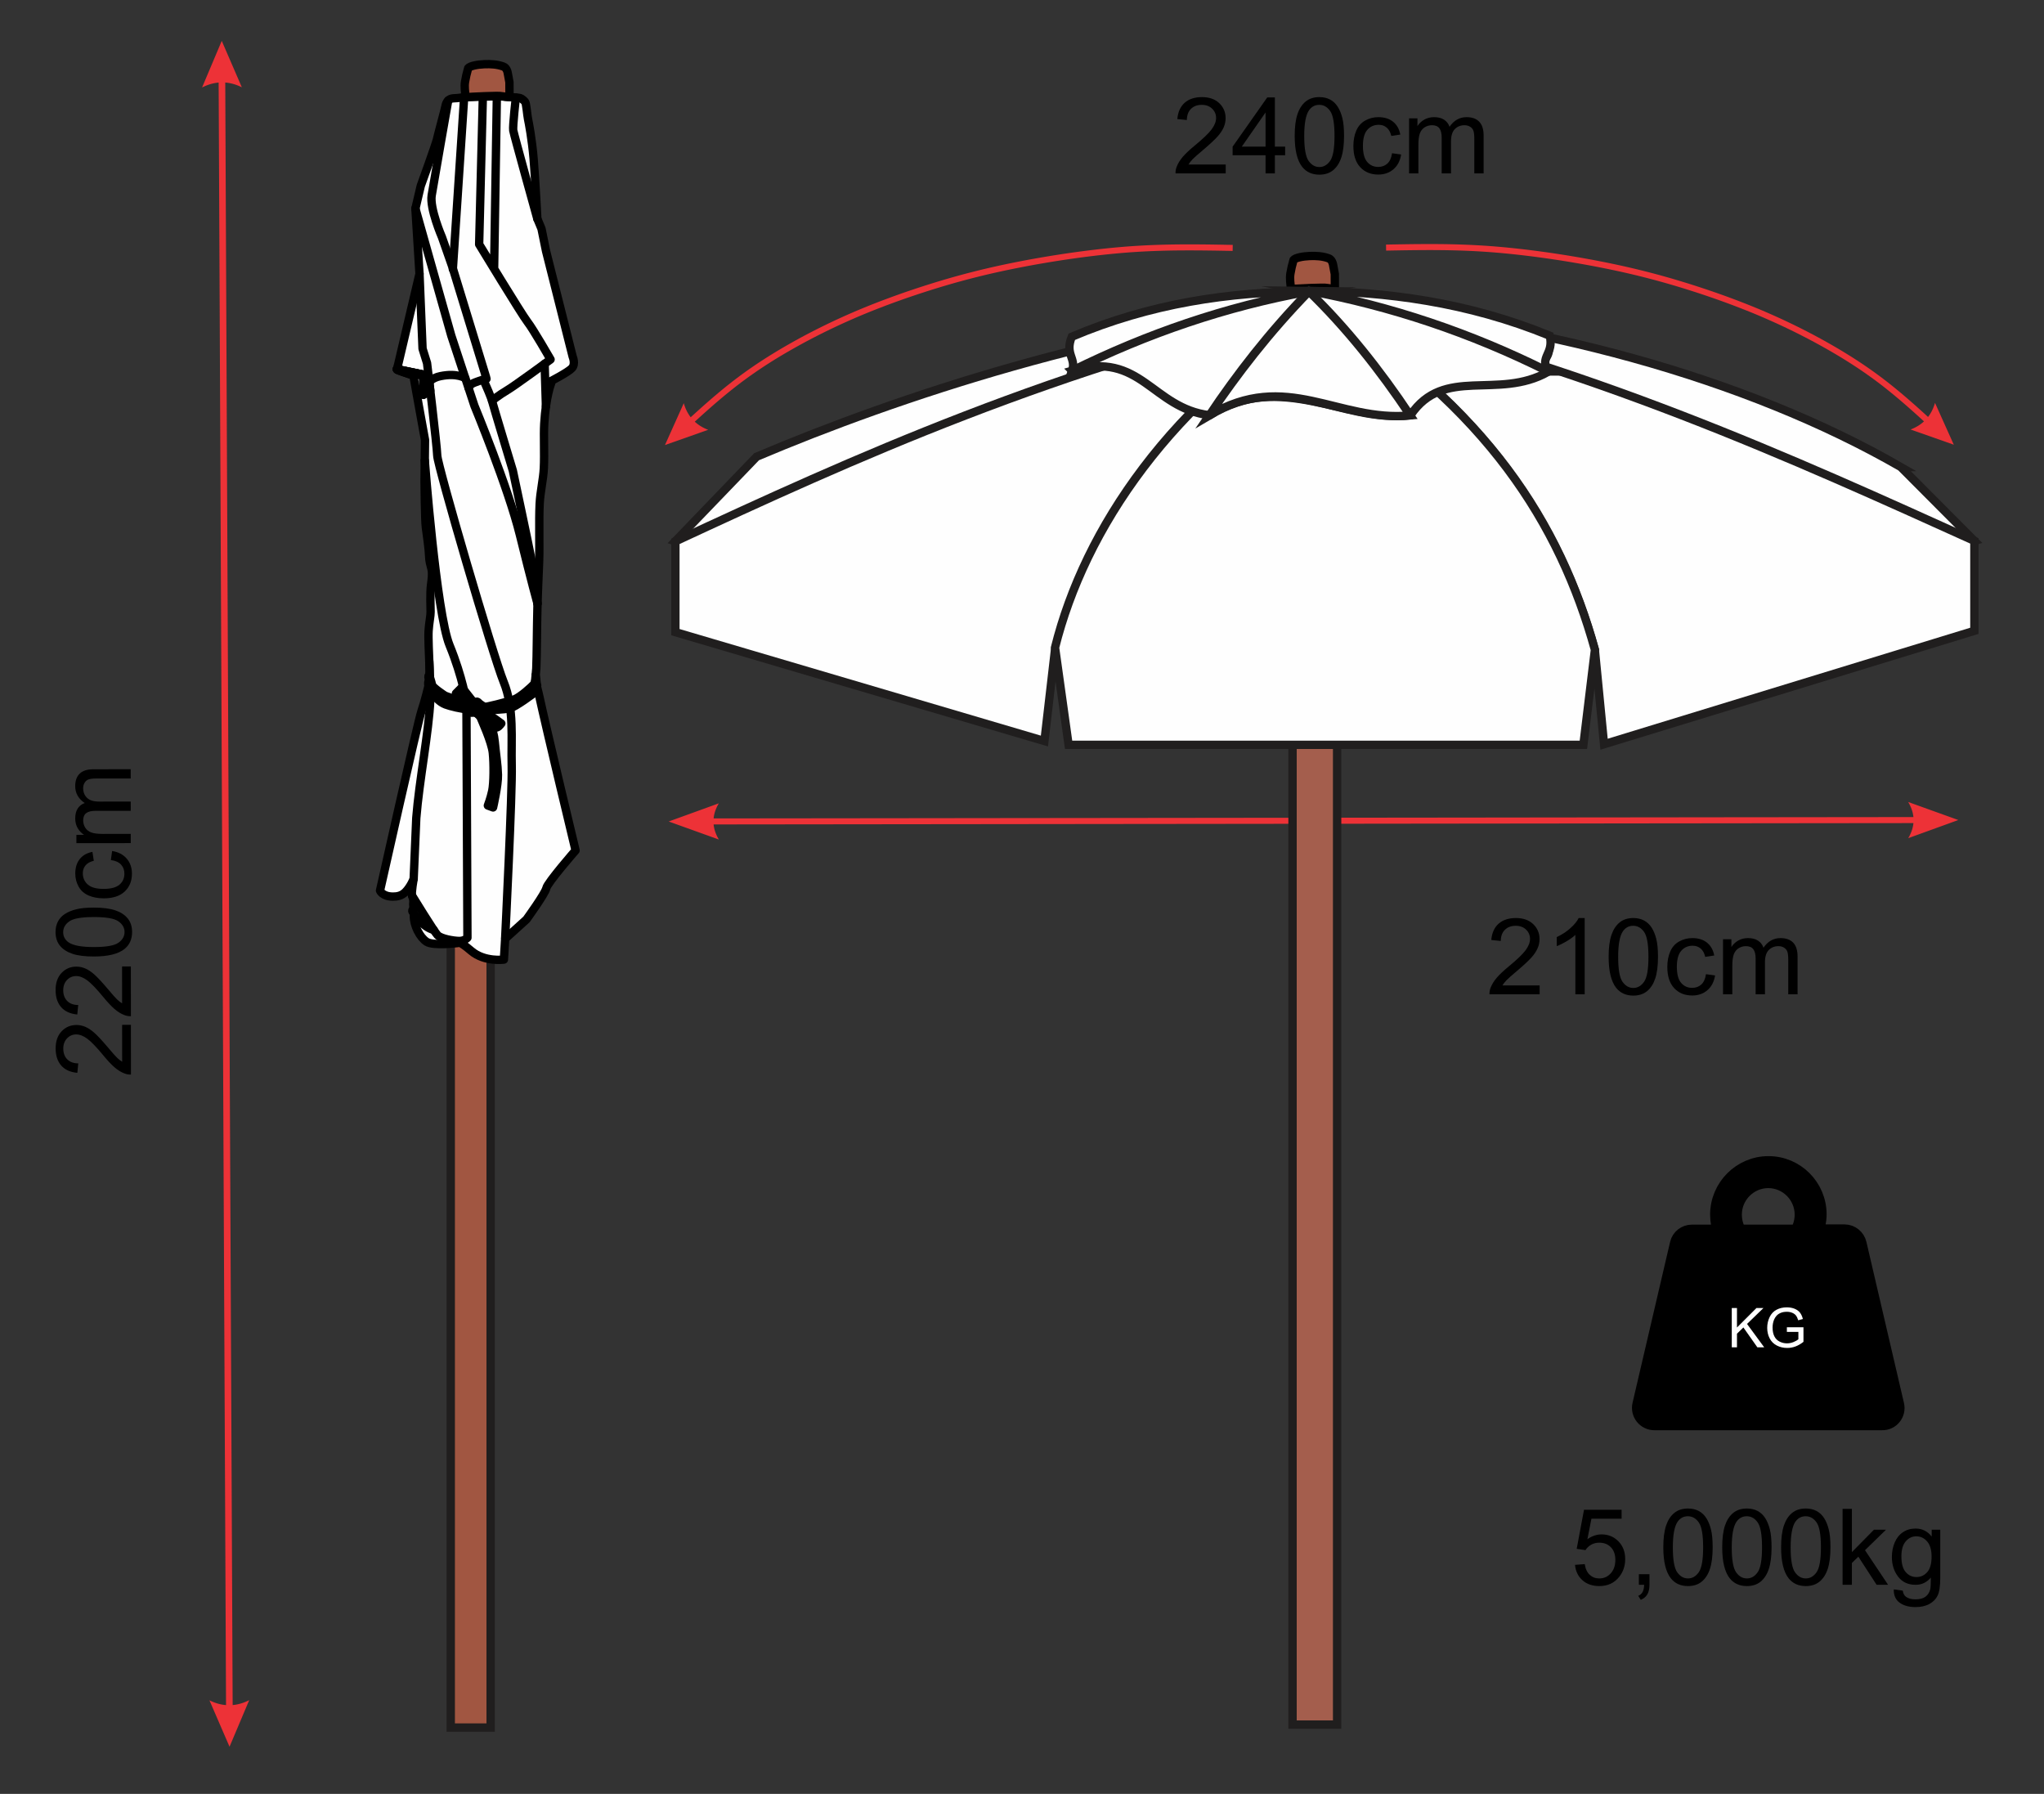 <?xml version="1.0" encoding="UTF-8"?> <svg xmlns="http://www.w3.org/2000/svg" xmlns:xlink="http://www.w3.org/1999/xlink" xmlns:xodm="http://www.corel.com/coreldraw/odm/2003" xml:space="preserve" width="20.743mm" height="18.203mm" version="1.1" shape-rendering="geometricPrecision" text-rendering="geometricPrecision" image-rendering="optimizeQuality" fill-rule="evenodd" clip-rule="evenodd" viewBox="0 0 2074.32 1820.32"><rect x="0" y="0" width="2074.32" height="1820.32" fill="#333333" stroke="none"/> <g id="Camada_x0020_1_3">  <polygon fill="#A15641" stroke="#201E1E" stroke-width="8.47" stroke-miterlimit="22.926" points="457.43,1753 497.93,1753 497.93,807.09 457.43,807.09 "></polygon> <path fill="#FEFEFE" stroke="black" stroke-width="8.47" stroke-linecap="round" stroke-linejoin="round" stroke-miterlimit="22.926" d="M559.45 388.62c0,0 -5.45,12.99 -7.14,41.39 -0.71,11.81 0.31,30.43 -0.4,45.04 -0.55,11.48 -3.66,23.92 -4.25,36.2 -0.87,18.05 0.1,41.34 -0.55,59.34 -0.54,14.74 -1.32,28.76 -1.64,41.94 -0.69,28.25 -0.65,51.95 -1.23,65.71 -0.12,2.63 -0.56,5.36 -0.67,7.14 -0.46,7.37 1.4,10.58 2.98,17.84 8.82,40.36 37.56,159.75 37.56,159.75 0,0 -28.56,32.73 -29.67,38.25 -1.11,5.52 -20.18,31.79 -20.18,31.79l-21.61 19.57 -1.28 21.17c0,0 -19.72,2.66 -33.1,-8.79 -13.38,-11.45 -13.28,-8.07 -13.28,-8.07 0,0 -25.19,3.23 -32.05,-1.22 -6.86,-4.45 -13.1,-16.52 -12.95,-26.23 0.01,-0.7 0.24,-1.81 0,-2.4 -0.45,-1.14 -1.54,-1.66 -1.61,-2.67 -0.08,-1.07 1.26,-2.29 1.21,-3.14 -0.27,-4.24 -0.34,-3.35 -0.07,-6.72 0.11,-1.5 -0.81,-3.96 -1.36,-5.71 -0.93,-2.92 1.64,-16.92 1.64,-16.92 0,0 -3.02,7.84 -8.25,13.15 -3.95,4 -8.4,4.81 -13.02,4.76 -10.56,-0.13 -12.88,-6.07 -12.88,-6.07 0,0 38.23,-170.62 41.95,-181.74 3.72,-11.11 7.33,-26.26 7.33,-26.26 1.24,-6.81 1.13,-13.98 0.87,-20.89 -0.41,-10.7 -1.3,-27.61 -0.85,-34.73 0.51,-8.09 2.14,-15.48 2.04,-19.14 -0.11,-3.67 -0.55,-19.81 0.35,-26.81 0.91,-6.99 1.63,-12.27 0.54,-16.8 -1.09,-4.52 -2.27,-7.38 -2.45,-13.87 -0.18,-6.48 -2.39,-22.07 -3.3,-28.62 -0.91,-6.54 -1.29,-46.68 -1.29,-46.68l0.48 -41.8 -6.01 -33.05 -5.81 -32.32c0,0 -13.79,-4.54 -15.63,-5.4 -1.85,-0.86 -1.11,-0.34 0.2,-5.85 1.3,-5.51 21.65,-91.95 21.65,-91.95l-4.14 -66.2 5.42 -23.02c0,0 15.46,-42.65 16.44,-47.28 0.98,-4.63 8.03,-30.21 8.72,-34.04 0.68,-3.83 3.28,-7.39 8.18,-7.53 4.91,-0.14 10.27,-1.08 10.27,-1.08 0,0 34.96,-1.45 38.78,-0.76 3.82,0.69 17.92,0.77 19.53,2 1.62,1.22 2.91,1.98 4.07,3.69 1.15,1.72 2.12,13.91 2.85,17.22 0.72,3.31 4.05,20.52 5.71,40.46 1.66,19.95 3.74,60.68 3.74,60.68l4.24 10.19 4.59 22.57 27.03 107.16c0,0 3.22,7.52 -0.78,11.76 -4,4.24 -21.33,13.13 -21.33,13.13l0.41 1.86z"></path> <path fill="none" stroke="black" stroke-width="8.47" stroke-linecap="round" stroke-linejoin="round" stroke-miterlimit="22.926" d="M512.67 951.73c0,0 7.37,-148.26 6.64,-174.93 -0.74,-26.69 2.76,-57.85 -8.16,-84.73 -10.92,-26.89 -67.13,-219.51 -67.41,-229.7 -0.28,-10.18 -10.35,-93.89 -10.35,-93.89l-4.57 -14.67 -3.1 -76"></path> <path fill="none" stroke="black" stroke-width="8.47" stroke-linecap="round" stroke-linejoin="round" stroke-miterlimit="22.926" d="M421.58 211.61l36.41 129 23.46 71.11c0,0 34.32,83.05 46.19,131.27 11.87,48.22 17.83,69.54 17.83,69.54"></path> <path fill="none" stroke="black" stroke-width="8.47" stroke-linecap="round" stroke-linejoin="round" stroke-miterlimit="22.926" d="M454.85 101.94c0,0 -14.58,82.78 -16.75,96.25 -2.18,13.46 10.41,42.48 10.41,42.48l10.73 30.64 33.97 111.12 0.49 2.03 -3.19 0.68c2.73,6.6 8.26,18.14 9.66,24.57 0.55,2.5 20.29,67.89 20.29,67.89 0,0 16.56,77.82 18.52,88.31 1.95,10.5 6.49,46.62 6.49,46.62"></path> <line fill="none" stroke="black" stroke-width="8.47" stroke-linecap="round" stroke-linejoin="round" stroke-miterlimit="22.926" x1="471.11" y1="97.69" x2="459.56" y2="273.14"></line> <path fill="none" stroke="black" stroke-width="8.47" stroke-linecap="round" stroke-linejoin="round" stroke-miterlimit="22.926" d="M499.3 406.54c0,0 7.52,-5.93 15.43,-10.59 7.9,-4.67 44.01,-31.21 44.01,-31.21 0,0 -17.75,-30.87 -23.49,-38.2 -5.75,-7.34 -49,-78.59 -49,-78.59l3.75 -149.97 14.22 -0.26 -2.77 175.13"></path> <line fill="none" stroke="black" stroke-width="8.47" stroke-linecap="round" stroke-linejoin="round" stroke-miterlimit="22.926" x1="554.03" y1="412.33" x2="552.71" y2="369.16"></line> <path fill="none" stroke="black" stroke-width="8.47" stroke-linecap="round" stroke-linejoin="round" stroke-miterlimit="22.926" d="M475.46 393.55c0,0 1.44,-2.9 3.78,-4.23 2.34,-1.34 11.27,-4.18 11.27,-4.18"></path> <path fill="none" stroke="black" stroke-width="8.47" stroke-linecap="round" stroke-linejoin="round" stroke-miterlimit="22.926" d="M472.24 383.8c0,0 -8.16,-5.68 -25.37,-2.1 -17.21,3.59 -17.15,18.92 -17.15,18.92l-0.57 -20.61 -26.39 -5.42"></path> <path fill="none" stroke="black" stroke-width="8.47" stroke-linecap="round" stroke-linejoin="round" stroke-miterlimit="22.926" d="M523.5 98.95c0,0 -3.32,29.25 -2.65,33.4 0.67,4.14 24.44,89.6 24.44,89.6"></path> <path fill="none" stroke="black" stroke-width="8.47" stroke-linecap="round" stroke-linejoin="round" stroke-miterlimit="22.926" d="M431.08 467.28c0,0 11.74,154.72 25.19,187.58 13.44,32.86 17.08,57.88 17.08,57.88l1.02 238.82c0,0 -2.75,3.33 -8.43,3.25 -5.67,-0.08 -18.33,-2.19 -21.92,-5.9 -3.58,-3.71 -25.86,-40.11 -25.86,-40.11"></path> <path fill="none" stroke="black" stroke-width="8.47" stroke-linecap="round" stroke-linejoin="round" stroke-miterlimit="22.926" d="M419.99 927.04c0,0 9.38,14.2 20.14,16.55"></path> <path fill="none" stroke="black" stroke-width="8.47" stroke-linecap="round" stroke-linejoin="round" stroke-miterlimit="22.926" d="M419.8 891.88l2.65 -61.79c2.94,-37.5 12.74,-87.19 14.26,-120.16 0.39,-8.63 -1.07,-38.94 -1.07,-38.94"></path> <path fill="#FEFEFE" stroke="black" stroke-width="8.47" stroke-linecap="round" stroke-linejoin="round" stroke-miterlimit="22.926" d="M435.46 684.83c0,0 -0.85,1.17 -0.71,2.1 0.13,0.93 0.6,2.89 0.16,4.05 -0.43,1.15 -0.31,3.64 -0.31,3.64 0,0 5.3,15.57 17.59,20.27 4.43,1.7 16.22,4.69 26,5.4 17.3,1.26 34.59,-0.66 38.46,-1.31 6.05,-1.01 26.37,-16.48 26.37,-16.48l2.11 -6.99c0,0 -0.76,-2.81 -0.82,-5.01 -0.06,-2.21 -0.74,-5.12 -0.74,-5.12 0,0 -0.22,7.29 -1.95,9.19 -1.74,1.9 -13.19,12.75 -19.95,15.22 -6.77,2.47 -28.55,8 -31.79,7.85 -3.24,-0.15 -16.16,-3.64 -21.24,-5.54 -5.09,-1.9 -16.95,-6.13 -16.95,-6.13 0,0 -12.82,-8.29 -13.25,-11.04 -0.44,-2.75 -2.98,-10.1 -2.98,-10.1z"></path> <path fill="#FEFEFE" stroke="black" stroke-width="8.47" stroke-linecap="round" stroke-linejoin="round" stroke-miterlimit="22.926" d="M468.73 697.53l16.14 20.55 -7.84 0.35c0,0 -7.89,-5.99 -8.51,-8.46 -0.62,-2.47 -5.83,-6.33 -5.83,-6.33l6.04 -6.11z"></path> <path fill="none" stroke="black" stroke-width="8.47" stroke-linecap="round" stroke-linejoin="round" stroke-miterlimit="22.926" d="M486.28 719c0,0 5.46,3.17 10.52,6.62 5.06,3.45 11.95,8.51 11.95,8.51 0,0 -2.19,3.11 -4.07,3.89 -1.88,0.77 -3.88,0.47 -3.88,0.47l-6.46 -5.7 -13.39 -14.53"></path> <path fill="none" stroke="black" stroke-width="8.47" stroke-linecap="round" stroke-linejoin="round" stroke-miterlimit="22.926" d="M483.39 723.51c0,0 3.8,3.02 4.45,4.8 0.65,1.78 11.12,24.48 12.27,35.58 1.15,11.1 1.06,30.85 -0.61,38.67 -1.67,7.82 -4.41,14.83 -4.41,14.83l5.3 1.95c0,0 5.24,-22.62 4.95,-33.12 -0.29,-10.49 -1.93,-19.31 -3.24,-33.52 -1.3,-14.21 -7.75,-25.94 -9.13,-28.21 -1.38,-2.26 -6.24,-3.27 -6.24,-3.27l-3.08 -0.03"></path> <path fill="#FEFEFE" stroke="black" stroke-width="8.47" stroke-linecap="round" stroke-linejoin="round" stroke-miterlimit="22.926" d="M473.38 719.79c0,0 2.56,3.51 4.86,3.44 2.29,-0.06 4.38,-0.36 5.15,0.28 0.77,0.64 3.83,1.98 4.45,0.08 0.61,-1.89 2.41,-6.96 2.41,-6.96 0,0 -1.28,-1.22 -2.87,-2.11 -1.59,-0.9 -2.68,-3.48 -4.34,-2.18 -0.41,0.33 -1.04,0.75 -1.74,1.19l3.57 4.55 -7.84 0.35c0,0 -0.62,-0.47 -1.52,-1.2 -1.11,0.99 -2.68,2.48 -2.13,2.56z"></path> <path fill="#BDBFC1" stroke="black" stroke-width="8.47" stroke-linecap="round" stroke-linejoin="round" stroke-miterlimit="22.926" d="M429.72 400.62c0.41,-2.64 0.88,-8.4 5.9,-13.3l0.68 5.72 0.4 3.46 -6.98 4.12z"></path> <path fill="#D2D3D5" stroke="black" stroke-width="8.47" stroke-linecap="round" stroke-linejoin="round" stroke-miterlimit="22.926" d="M429.15 380.01l-9.65 1c0,0 -13.79,-4.54 -15.63,-5.4 -0.86,-0.4 -1.16,-0.5 -1.1,-1.05l26.38 5.45z"></path> <line fill="none" stroke="black" stroke-width="8.47" stroke-linecap="round" stroke-linejoin="round" stroke-miterlimit="22.926" x1="429.15" y1="380.01" x2="402.76" y2="374.59"></line> <path fill="#A15641" stroke="black" stroke-width="8.47" stroke-linecap="round" stroke-linejoin="round" stroke-miterlimit="22.926" d="M475.13 69.14c1.75,-2.18 9.28,-3.7 16.48,-3.99 6.52,-0.26 13.05,0.12 19.09,2.32 1.84,0.67 4.04,2.49 4.78,7.75l1.51 8.17 0.07 15.11c-3.22,-0.27 -6.2,-0.52 -7.67,-0.9 -3.29,-0.86 -29.57,0.57 -36.89,0.99 -0.49,-5.54 -1.39,-10.49 -0.54,-15.67 0.7,-4.33 1.73,-8.78 3.17,-13.78z"></path> <g id="_1956546329344"> <path fill="#ED3237" fill-rule="nonzero" d="M232.93 1772.44l-20.38 -47.07 0 0 1.26 0.61 1.27 0.56 1.26 0.53 1.26 0.49 1.27 0.44 1.26 0.42 1.26 0.36 1.26 0.33 1.27 0.29 1.26 0.25 1.26 0.22 1.26 0.17 1.26 0.13 1.26 0.09 1.26 0.06 1.27 0.01 1.25 -0.03 1.27 -0.06 1.26 -0.11 1.25 -0.14 1.26 -0.19 1.27 -0.22 1.25 -0.26 1.26 -0.3 1.27 -0.34 1.25 -0.38 1.26 -0.42 1.26 -0.46 1.26 -0.5 1.26 -0.54 1.25 -0.58 1.26 -0.61 -19.96 47.25zm-7.78 -1707.24l3.37 0.04 0 0.36 0.01 0.98 0 1.9 0.01 3.13 0.03 4.68 0.03 6.52 0.04 8.69 0.05 11.14 0.06 13.93 0.08 17 0.09 20.4 0.11 24.1 0.13 28.1 0.15 32.42 0.17 37.04 0.19 41.98 0.21 47.21 0.24 52.76 0.27 58.63 0.3 64.78 0.32 71.27 0.36 78.04 0.38 85.13 0.43 92.53 0.45 100.24 0.49 108.25 0.54 116.57 0.57 125.21 0.61 134.15 0.65 143.39 0.7 152.95 -6.72 0.03 -0.7 -152.95 -0.65 -143.39 -0.62 -134.15 -0.57 -125.21 -0.52 -116.57 -0.5 -108.25 -0.45 -100.24 -0.43 -92.53 -0.39 -85.14 -0.35 -78.04 -0.33 -71.26 -0.29 -64.78 -0.27 -58.62 -0.24 -52.77 -0.21 -47.21 -0.19 -41.98 -0.17 -37.04 -0.15 -32.42 -0.13 -28.1 -0.11 -24.1 -0.09 -20.4 -0.08 -17 -0.06 -13.92 -0.06 -11.16 -0.04 -8.68 -0.02 -6.52 -0.02 -4.68 -0.02 -3.13 -0.01 -1.9 0 -0.98 0 -0.36 3.35 -0.07zm-0.1 -23.7l20.38 47.07 -1.26 -0.61 -1.26 -0.56 -1.26 -0.53 -1.27 -0.49 -1.26 -0.45 -1.26 -0.41 -1.27 -0.37 -1.26 -0.32 -1.26 -0.29 -1.26 -0.25 -1.26 -0.21 -1.27 -0.18 -1.26 -0.13 -1.26 -0.09 -1.26 -0.06 -1.26 -0.01 -1.26 0.03 -1.26 0.06 -1.26 0.1 -1.26 0.15 -1.26 0.18 -1.26 0.23 -1.26 0.26 -1.26 0.3 -1.26 0.34 -1.26 0.38 -1.26 0.42 -1.25 0.46 -1.26 0.5 -1.26 0.54 -1.26 0.57 -1.26 0.62 0 0 19.96 -47.25z"></path> <path fill="black" fill-rule="nonzero" d="M123.93 1039.93l8.92 -0.01 0.05 50.48c-2.25,0.07 -4.41,-0.3 -6.5,-1.1 -3.42,-1.29 -6.81,-3.36 -10.12,-6.22 -3.32,-2.85 -7.15,-6.93 -11.49,-12.23 -6.8,-8.25 -12.17,-13.85 -16.14,-16.78 -3.97,-2.94 -7.72,-4.41 -11.26,-4.41 -3.71,0 -6.83,1.34 -9.37,4 -2.53,2.67 -3.81,6.15 -3.8,10.42 0,4.53 1.35,8.15 4.05,10.86 2.67,2.72 6.41,4.08 11.16,4.11l-0.95 9.58c-7.15,-0.64 -12.61,-3.12 -16.37,-7.42 -3.76,-4.31 -5.64,-10.07 -5.65,-17.33 -0.01,-7.31 2.01,-13.12 6.06,-17.38 4.05,-4.28 9.08,-6.42 15.07,-6.42 3.04,-0.01 6.04,0.61 8.98,1.87 2.96,1.24 6.06,3.31 9.32,6.21 3.25,2.9 7.73,7.71 13.41,14.41 4.71,5.62 7.91,9.24 9.59,10.84 1.68,1.6 3.37,2.91 5.07,3.95l-0.03 -37.43z"></path> <path id="_1" fill="black" fill-rule="nonzero" d="M123.88 980.71l8.92 -0.01 0.05 50.47c-2.25,0.08 -4.41,-0.29 -6.5,-1.09 -3.42,-1.3 -6.81,-3.37 -10.13,-6.22 -3.31,-2.86 -7.14,-6.94 -11.48,-12.24 -6.8,-8.25 -12.17,-13.85 -16.14,-16.78 -3.97,-2.94 -7.72,-4.41 -11.27,-4.41 -3.7,0.01 -6.82,1.34 -9.36,4.01 -2.53,2.66 -3.81,6.14 -3.8,10.42 0,4.52 1.35,8.14 4.04,10.86 2.68,2.71 6.42,4.07 11.17,4.1l-0.95 9.59c-7.16,-0.65 -12.62,-3.13 -16.37,-7.42 -3.76,-4.31 -5.65,-10.08 -5.65,-17.34 -0.01,-7.31 2.01,-13.12 6.06,-17.38 4.05,-4.28 9.08,-6.41 15.07,-6.42 3.04,0 6.04,0.62 8.98,1.87 2.96,1.24 6.06,3.32 9.32,6.21 3.25,2.91 7.73,7.71 13.41,14.42 4.71,5.62 7.9,9.24 9.59,10.83 1.68,1.6 3.37,2.91 5.07,3.96l-0.03 -37.43z"></path> <path id="_2" fill="black" fill-rule="nonzero" d="M95.24 970.59c-8.98,0.01 -16.24,-0.9 -21.73,-2.74 -5.52,-1.86 -9.75,-4.61 -12.71,-8.26 -2.96,-3.64 -4.44,-8.24 -4.44,-13.77 -0.01,-4.08 0.8,-7.67 2.45,-10.78 1.64,-3.09 4.01,-5.65 7.11,-7.64 3.08,-1.99 6.86,-3.55 11.3,-4.69 4.45,-1.16 10.45,-1.73 17.98,-1.74 8.93,-0.01 16.15,0.91 21.65,2.73 5.51,1.83 9.75,4.58 12.72,8.23 2.98,3.63 4.47,8.25 4.48,13.82 0.01,7.33 -2.59,13.1 -7.82,17.29 -6.37,5.03 -16.69,7.54 -30.99,7.55zm0.03 -9.58c12.52,-0.01 20.85,-1.47 24.95,-4.4 4.13,-2.94 6.18,-6.56 6.18,-10.85 -0.01,-4.3 -2.08,-7.92 -6.21,-10.84 -4.15,-2.93 -12.46,-4.38 -24.95,-4.36 -12.52,0.01 -20.84,1.47 -24.95,4.4 -4.13,2.92 -6.18,6.57 -6.17,10.96 0,4.29 1.83,7.73 5.46,10.3 4.63,3.21 13.2,4.8 25.69,4.79z"></path> <path id="_3" fill="black" fill-rule="nonzero" d="M112.51 872.7l1.27 -9.16c6.29,1.01 11.2,3.56 14.77,7.69 3.56,4.13 5.34,9.22 5.34,15.24 0.01,7.54 -2.45,13.62 -7.37,18.2 -4.92,4.6 -11.97,6.9 -21.15,6.9 -5.95,0.01 -11.14,-0.98 -15.59,-2.95 -4.46,-1.96 -7.81,-4.96 -10.03,-9 -2.23,-4.03 -3.35,-8.41 -3.36,-13.17 0,-5.98 1.5,-10.9 4.52,-14.7 3.03,-3.82 7.33,-6.27 12.89,-7.34l1.39 9.05c-3.7,0.87 -6.48,2.4 -8.35,4.62 -1.86,2.2 -2.8,4.87 -2.8,7.99 0.01,4.72 1.69,8.55 5.06,11.51 3.39,2.95 8.7,4.42 16,4.41 7.41,0 12.77,-1.43 16.12,-4.27 3.34,-2.87 5.02,-6.58 5.02,-11.13 -0.01,-3.7 -1.12,-6.77 -3.37,-9.21 -2.24,-2.47 -5.69,-4.03 -10.36,-4.68z"></path> <path id="_4" fill="black" fill-rule="nonzero" d="M132.69 855.53l-55.15 0.05 -0.01 -8.41 7.79 0c-2.69,-1.72 -4.87,-4.03 -6.51,-6.91 -1.65,-2.87 -2.46,-6.13 -2.47,-9.81 0,-4.08 0.85,-7.43 2.53,-10.04 1.7,-2.62 4.05,-4.47 7.1,-5.53 -6.44,-4.4 -9.65,-10.09 -9.65,-17.12 -0.01,-5.5 1.49,-9.75 4.52,-12.69 3.02,-2.97 7.68,-4.47 13.97,-4.47l37.82 -0.04 0.01 9.38 -34.72 0.03c-3.72,0 -6.41,0.32 -8.06,0.93 -1.65,0.6 -2.96,1.7 -3.96,3.32 -1.01,1.6 -1.51,3.48 -1.51,5.63 0.01,3.9 1.3,7.13 3.87,9.7 2.59,2.57 6.72,3.85 12.39,3.84l32.01 -0.03 0.01 9.38 -35.8 0.03c-4.15,0 -7.27,0.77 -9.34,2.3 -2.07,1.52 -3.11,4.03 -3.11,7.49 0.01,2.62 0.7,5.06 2.08,7.29 1.38,2.24 3.41,3.85 6.08,4.86 2.66,0.99 6.51,1.48 11.52,1.48l28.59 -0.03 0 9.37z"></path> </g> <path fill="#A15641" stroke="black" stroke-width="8.47" stroke-linecap="round" stroke-linejoin="round" stroke-miterlimit="22.926" d="M1312.73 263.78c1.74,-2.19 9.27,-3.71 16.48,-4 6.52,-0.26 13.05,0.13 19.09,2.33 1.83,0.67 4.03,2.49 4.77,7.75l1.52 8.16 0.06 15.12c-3.21,-0.27 -6.2,-0.53 -7.67,-0.91 -3.28,-0.85 -29.56,0.58 -36.89,0.99 -0.49,-5.53 -1.38,-10.48 -0.54,-15.66 0.71,-4.33 1.74,-8.78 3.18,-13.78z"></path> <path fill="black" fill-rule="nonzero" stroke="black" stroke-width="17.64" stroke-miterlimit="22.926" d="M1923.6 1425.56l-38.11 -163.43c-1.46,-6.26 -7.08,-10.86 -13.53,-10.86l-30.82 0c2.29,-5.84 3.74,-12.31 3.74,-18.99 0,-27.76 -22.49,-50.3 -50.18,-50.3 -27.7,0 -50.4,22.75 -50.4,50.51 0,6.68 1.25,13.15 3.75,18.99l-31.03 0c-6.46,0 -12.07,4.39 -13.54,10.65l-38.1 163.22c-2.09,8.77 4.58,17.12 13.53,17.12l231.16 0c8.95,0.21 15.61,-8.14 13.53,-16.91zm-98.92 -174.08l-60.39 0c-3.54,-5.42 -5.41,-12.1 -5.41,-18.99 0,-19.62 16.03,-35.69 35.61,-35.69 19.57,0 35.61,16.07 35.61,35.69 0,6.89 -1.87,13.36 -5.42,18.99z"></path> <g id="_1956493742432"> <g id="_2062432579232"> <path fill="#ED3237" fill-rule="nonzero" d="M678.65 833.58l50.8 -18.4 0 0 -0.65 1.15 -0.62 1.15 -0.58 1.14 -0.52 1.15 -0.49 1.15 -0.45 1.14 -0.4 1.15 -0.36 1.15 -0.31 1.14 -0.28 1.15 -0.23 1.14 -0.19 1.15 -0.15 1.15 -0.1 1.15 -0.06 1.14 -0.02 1.15 0.02 1.15 0.06 1.14 0.11 1.15 0.15 1.15 0.2 1.14 0.23 1.15 0.28 1.15 0.32 1.14 0.37 1.15 0.4 1.14 0.45 1.15 0.49 1.15 0.53 1.15 0.58 1.14 0.62 1.14 0.66 1.15 -50.86 -18.29zm1283.15 -1.44l-0.04 3.06 -0.27 0 -0.73 0 -1.42 0 -2.34 0 -3.49 0.01 -4.87 0 -6.49 0.01 -8.33 0.01 -10.4 0.01 -12.71 0.01 -15.23 0.02 -18 0.02 -20.99 0.03 -24.22 0.02 -27.67 0.03 -31.36 0.04 -35.27 0.04 -39.41 0.04 -43.79 0.05 -48.4 0.06 -53.23 0.06 -58.3 0.06 -63.59 0.07 -69.12 0.08 -74.88 0.09 -80.86 0.09 -87.08 0.09 -93.53 0.11 -100.21 0.11 -107.12 0.12 -114.25 0.13 -0.01 -6.12 114.25 -0.12 107.12 -0.12 100.21 -0.12 93.53 -0.1 87.08 -0.1 80.86 -0.09 74.88 -0.09 69.12 -0.07 63.59 -0.07 58.3 -0.07 53.23 -0.06 48.4 -0.05 43.78 -0.05 39.42 -0.05 35.27 -0.04 31.36 -0.03 27.67 -0.03 24.22 -0.03 20.99 -0.02 18 -0.02 15.24 -0.02 12.7 -0.02 10.4 -0.01 8.33 -0.01 6.48 0 4.88 -0.01 3.49 0 2.34 -0.01 1.42 0 0.73 0 0.27 0 0.05 3.06zm25.54 -0.03l-50.8 18.4 0.66 -1.15 0.61 -1.14 0.57 -1.15 0.53 -1.15 0.49 -1.14 0.45 -1.15 0.4 -1.15 0.36 -1.14 0.31 -1.15 0.28 -1.15 0.23 -1.15 0.19 -1.14 0.14 -1.15 0.11 -1.15 0.07 -1.14 0.01 -1.15 -0.02 -1.14 -0.06 -1.15 -0.11 -1.15 -0.15 -1.15 -0.2 -1.14 -0.23 -1.15 -0.28 -1.14 -0.32 -1.15 -0.36 -1.15 -0.41 -1.14 -0.45 -1.15 -0.49 -1.15 -0.53 -1.14 -0.58 -1.15 -0.62 -1.14 -0.66 -1.15 0 0 50.86 18.29z"></path> </g> <g id="_2060782536896"> <path fill="#ED3237" fill-rule="nonzero" d="M1511.18 249.63l-0.44 6.1 0 0 -3.45 -0.24 -3.43 -0.22 -3.4 -0.21 -3.39 -0.19 -3.38 -0.17 -3.35 -0.15 -3.34 -0.14 -3.33 -0.12 -3.31 -0.11 -3.31 -0.09 -3.28 -0.08 -3.27 -0.07 -3.26 -0.06 -3.25 -0.04 -3.24 -0.04 -3.23 -0.02 -3.22 -0.02 -3.22 0 -3.2 0 -3.19 0.01 -3.19 0.02 -3.18 0.03 -3.18 0.03 -3.18 0.04 -3.16 0.04 -3.17 0.04 -3.16 0.05 -3.15 0.05 -3.16 0.06 -3.16 0.05 -3.15 0.06 -3.16 0.06 -0.11 -6.11 3.16 -0.06 3.15 -0.06 3.16 -0.05 3.16 -0.06 3.17 -0.05 3.16 -0.05 3.18 -0.05 3.17 -0.04 3.19 -0.04 3.18 -0.03 3.2 -0.02 3.2 -0.02 3.21 -0.01 3.22 -0.01 3.22 0.01 3.24 0.01 3.25 0.03 3.26 0.03 3.27 0.04 3.29 0.06 3.29 0.07 3.31 0.08 3.32 0.1 3.34 0.11 3.35 0.12 3.37 0.14 3.39 0.15 3.4 0.18 3.41 0.18 3.44 0.21 3.46 0.22 3.48 0.25 0 0zm111.77 15.33l-1.17 6 0 0 -3.19 -0.61 -3.24 -0.61 -3.27 -0.61 -3.29 -0.6 -3.34 -0.6 -3.35 -0.59 -3.39 -0.58 -3.41 -0.58 -3.43 -0.57 -3.45 -0.56 -3.47 -0.56 -3.49 -0.54 -3.51 -0.53 -3.52 -0.53 -3.53 -0.51 -3.54 -0.5 -3.55 -0.49 -3.56 -0.48 -3.56 -0.47 -3.57 -0.45 -3.57 -0.44 -3.57 -0.43 -3.56 -0.41 -3.56 -0.4 -3.55 -0.38 -3.55 -0.37 -3.54 -0.35 -3.53 -0.33 -3.51 -0.32 -3.5 -0.29 -3.48 -0.28 -3.46 -0.26 0.44 -6.1 3.49 0.26 3.51 0.28 3.53 0.3 3.54 0.32 3.56 0.33 3.56 0.36 3.57 0.37 3.58 0.38 3.59 0.4 3.59 0.41 3.59 0.43 3.59 0.45 3.58 0.45 3.59 0.47 3.58 0.49 3.58 0.49 3.56 0.51 3.55 0.51 3.54 0.53 3.53 0.54 3.5 0.55 3.5 0.55 3.47 0.56 3.45 0.58 3.43 0.58 3.4 0.58 3.38 0.6 3.35 0.6 3.32 0.6 3.29 0.61 3.25 0.62 3.22 0.62 0 0zm89.5 22.48l-1.81 5.84 0 0 -2.57 -0.8 -2.57 -0.79 -2.57 -0.77 -2.58 -0.78 -2.58 -0.76 -2.59 -0.76 -2.6 -0.75 -2.61 -0.75 -2.61 -0.74 -2.63 -0.73 -2.64 -0.73 -2.66 -0.72 -2.67 -0.71 -2.68 -0.7 -2.7 -0.71 -2.72 -0.69 -2.74 -0.69 -2.75 -0.68 -2.78 -0.68 -2.8 -0.67 -2.83 -0.67 -2.85 -0.66 -2.88 -0.66 -2.9 -0.65 -2.94 -0.65 -2.96 -0.64 -2.99 -0.64 -3.02 -0.64 -3.06 -0.63 -3.09 -0.62 -3.12 -0.63 -3.17 -0.62 1.17 -6 3.18 0.62 3.14 0.63 3.11 0.63 3.08 0.64 3.04 0.64 3.02 0.64 2.98 0.65 2.95 0.65 2.93 0.66 2.9 0.66 2.87 0.67 2.85 0.67 2.82 0.68 2.8 0.68 2.78 0.69 2.76 0.7 2.74 0.69 2.72 0.71 2.71 0.71 2.69 0.72 2.67 0.72 2.66 0.73 2.65 0.74 2.64 0.75 2.63 0.74 2.61 0.76 2.61 0.77 2.6 0.77 2.6 0.78 2.59 0.79 2.59 0.79 2.58 0.8 0 0zm80.21 29.45l-2.42 5.61 0 0 -2.35 -1.01 -2.36 -1 -2.39 -1 -2.38 -1 -2.4 -0.98 -2.41 -0.99 -2.43 -0.97 -2.43 -0.97 -2.44 -0.97 -2.45 -0.95 -2.46 -0.96 -2.47 -0.94 -2.47 -0.94 -2.49 -0.93 -2.49 -0.93 -2.5 -0.92 -2.51 -0.91 -2.51 -0.91 -2.52 -0.9 -2.52 -0.89 -2.53 -0.89 -2.53 -0.87 -2.55 -0.88 -2.54 -0.86 -2.55 -0.86 -2.55 -0.85 -2.56 -0.84 -2.56 -0.84 -2.55 -0.82 -2.57 -0.82 -2.56 -0.81 -2.57 -0.81 1.81 -5.84 2.58 0.81 2.59 0.82 2.58 0.82 2.58 0.84 2.57 0.84 2.58 0.85 2.56 0.85 2.57 0.86 2.56 0.88 2.56 0.87 2.55 0.89 2.55 0.89 2.54 0.9 2.54 0.9 2.53 0.91 2.52 0.92 2.52 0.93 2.52 0.94 2.5 0.94 2.49 0.94 2.49 0.96 2.48 0.96 2.47 0.96 2.46 0.97 2.45 0.98 2.44 0.99 2.43 0.99 2.43 0.99 2.41 1 2.4 1.01 2.38 1.02 2.38 1.02 0 0zm68.98 34.71l-3.06 5.29 0 0 -1.92 -1.11 -1.93 -1.11 -1.94 -1.1 -1.96 -1.11 -1.98 -1.1 -1.99 -1.11 -2 -1.1 -2.02 -1.1 -2.04 -1.1 -2.04 -1.1 -2.07 -1.09 -2.07 -1.1 -2.09 -1.09 -2.11 -1.08 -2.12 -1.09 -2.13 -1.08 -2.15 -1.09 -2.16 -1.07 -2.17 -1.08 -2.18 -1.07 -2.21 -1.06 -2.21 -1.07 -2.23 -1.05 -2.24 -1.06 -2.25 -1.05 -2.26 -1.04 -2.28 -1.04 -2.29 -1.04 -2.31 -1.03 -2.32 -1.03 -2.32 -1.02 -2.35 -1.02 2.42 -5.61 2.36 1.02 2.35 1.03 2.34 1.04 2.33 1.04 2.31 1.05 2.3 1.04 2.29 1.06 2.27 1.06 2.26 1.07 2.25 1.07 2.23 1.07 2.22 1.07 2.21 1.08 2.19 1.09 2.19 1.09 2.16 1.08 2.15 1.1 2.14 1.09 2.13 1.1 2.1 1.11 2.1 1.1 2.09 1.1 2.06 1.11 2.06 1.11 2.03 1.11 2.03 1.12 2.01 1.11 1.99 1.12 1.98 1.12 1.97 1.11 1.95 1.12 1.93 1.12 0 0zm56.04 37.86l-3.79 4.79 0 0 -1.61 -1.27 -1.63 -1.27 -1.62 -1.25 -1.63 -1.25 -1.63 -1.23 -1.64 -1.23 -1.64 -1.22 -1.65 -1.21 -1.66 -1.2 -1.66 -1.2 -1.67 -1.19 -1.67 -1.18 -1.69 -1.18 -1.68 -1.17 -1.7 -1.16 -1.71 -1.16 -1.72 -1.15 -1.72 -1.14 -1.74 -1.14 -1.75 -1.14 -1.75 -1.13 -1.77 -1.13 -1.78 -1.13 -1.79 -1.12 -1.8 -1.12 -1.82 -1.12 -1.83 -1.12 -1.84 -1.11 -1.86 -1.11 -1.87 -1.11 -1.88 -1.11 -1.9 -1.11 3.06 -5.29 1.92 1.12 1.91 1.12 1.88 1.12 1.88 1.13 1.86 1.13 1.85 1.12 1.84 1.14 1.83 1.13 1.81 1.13 1.8 1.14 1.79 1.15 1.78 1.15 1.77 1.15 1.76 1.15 1.75 1.16 1.74 1.17 1.73 1.18 1.72 1.17 1.71 1.19 1.71 1.19 1.7 1.2 1.69 1.2 1.69 1.22 1.67 1.22 1.67 1.23 1.67 1.23 1.67 1.25 1.65 1.25 1.65 1.27 1.66 1.27 1.64 1.28 1.64 1.3 0 0zm42.9 37.23l-4.13 4.5 0 0 -0.81 -0.75 -0.87 -0.79 -0.91 -0.84 -0.95 -0.88 -1 -0.91 -1.04 -0.95 -1.08 -0.98 -1.12 -1.02 -1.16 -1.05 -1.19 -1.08 -1.23 -1.11 -1.26 -1.13 -1.29 -1.16 -1.32 -1.18 -1.36 -1.2 -1.38 -1.22 -1.4 -1.24 -1.43 -1.25 -1.46 -1.27 -1.47 -1.28 -1.49 -1.29 -1.51 -1.29 -1.53 -1.31 -1.55 -1.31 -1.56 -1.31 -1.57 -1.32 -1.58 -1.31 -1.6 -1.31 -1.6 -1.31 -1.61 -1.3 -1.61 -1.3 -1.62 -1.29 3.79 -4.79 1.64 1.3 1.63 1.31 1.63 1.32 1.62 1.32 1.61 1.33 1.6 1.33 1.59 1.33 1.58 1.32 1.55 1.32 1.55 1.32 1.53 1.31 1.5 1.3 1.49 1.29 1.46 1.28 1.44 1.26 1.42 1.25 1.39 1.23 1.36 1.21 1.33 1.19 1.3 1.16 1.27 1.14 1.23 1.12 1.21 1.08 1.16 1.05 1.12 1.03 1.09 0.99 1.04 0.96 1.01 0.91 0.96 0.88 0.91 0.84 0.86 0.8 0.82 0.75 0 0zm6.39 10.03l-2.08 2.24 0.01 0.01 0 -0.01 -0.01 -0.01 -0.02 -0.01 -0.02 -0.02 -0.03 -0.03 -0.05 -0.04 -0.06 -0.05 -0.06 -0.07 -0.09 -0.07 -0.1 -0.1 -0.12 -0.11 -0.14 -0.13 -0.17 -0.15 -0.18 -0.17 -0.21 -0.19 -0.24 -0.22 -0.26 -0.25 -0.3 -0.27 -0.32 -0.29 -0.36 -0.33 -0.39 -0.37 -0.43 -0.39 -0.47 -0.43 -0.5 -0.46 -0.54 -0.5 -0.59 -0.54 -0.62 -0.58 -0.68 -0.61 -0.72 -0.67 -0.77 -0.71 4.13 -4.5 0.77 0.71 0.72 0.66 0.67 0.62 0.63 0.58 0.59 0.54 0.54 0.5 0.5 0.46 0.47 0.43 0.43 0.39 0.39 0.36 0.35 0.33 0.33 0.3 0.29 0.27 0.27 0.24 0.24 0.22 0.21 0.2 0.18 0.17 0.16 0.15 0.15 0.13 0.11 0.11 0.11 0.09 0.09 0.08 0.06 0.07 0.06 0.04 0.05 0.05 0.03 0.03 0.02 0.02 0.02 0.01 0.01 0.01 0.01 0.01 0 0.01 -2.07 2.24zm15.81 14.55l-43.85 -15.44 1.18 -0.47 1.16 -0.49 1.13 -0.52 1.1 -0.54 1.08 -0.57 1.05 -0.59 1.03 -0.61 0.99 -0.64 0.97 -0.66 0.95 -0.69 0.92 -0.71 0.89 -0.74 0.86 -0.75 0.85 -0.79 0.81 -0.81 0.79 -0.83 0.76 -0.86 0.73 -0.88 0.71 -0.9 0.69 -0.93 0.65 -0.96 0.63 -0.98 0.6 -1 0.58 -1.02 0.55 -1.05 0.52 -1.08 0.5 -1.1 0.47 -1.12 0.44 -1.15 0.43 -1.17 0.38 -1.19 0.37 -1.23 0 0 19.08 42.47z"></path> </g> <g id="_2060782536896_0"> <path fill="#ED3237" fill-rule="nonzero" d="M1146.43 249.95l0.44 6.1 0 0 3.45 -0.24 3.43 -0.22 3.4 -0.21 3.39 -0.18 3.38 -0.17 3.36 -0.16 3.34 -0.13 3.32 -0.13 3.31 -0.1 3.31 -0.1 3.28 -0.08 3.27 -0.07 3.27 -0.06 3.24 -0.04 3.24 -0.04 3.23 -0.02 3.22 -0.01 3.22 -0.01 3.2 0 3.19 0.02 3.19 0.02 3.18 0.02 3.18 0.03 3.18 0.04 3.16 0.04 3.17 0.04 3.16 0.05 3.15 0.06 3.16 0.05 3.16 0.06 3.15 0.05 3.16 0.07 0.11 -6.12 -3.16 -0.06 -3.15 -0.05 -3.16 -0.06 -3.16 -0.06 -3.17 -0.05 -3.16 -0.05 -3.17 -0.05 -3.18 -0.04 -3.18 -0.04 -3.19 -0.03 -3.2 -0.02 -3.2 -0.02 -3.21 -0.01 -3.22 0 -3.22 0 -3.24 0.01 -3.25 0.03 -3.26 0.03 -3.27 0.05 -3.29 0.06 -3.29 0.06 -3.31 0.09 -3.32 0.09 -3.34 0.11 -3.35 0.12 -3.37 0.14 -3.39 0.16 -3.4 0.17 -3.41 0.19 -3.44 0.2 -3.46 0.23 -3.48 0.24 0 0zm-111.77 15.34l1.17 6 0 0 3.2 -0.62 3.23 -0.61 3.27 -0.61 3.3 -0.6 3.33 -0.6 3.35 -0.59 3.39 -0.58 3.41 -0.58 3.43 -0.57 3.45 -0.56 3.48 -0.55 3.48 -0.54 3.51 -0.54 3.52 -0.52 3.53 -0.52 3.54 -0.5 3.55 -0.49 3.56 -0.48 3.56 -0.47 3.57 -0.45 3.57 -0.44 3.57 -0.43 3.56 -0.41 3.56 -0.4 3.55 -0.38 3.55 -0.36 3.54 -0.36 3.53 -0.33 3.51 -0.31 3.5 -0.3 3.48 -0.28 3.46 -0.26 -0.44 -6.1 -3.49 0.26 -3.51 0.29 -3.53 0.3 -3.54 0.31 -3.56 0.34 -3.56 0.35 -3.57 0.37 -3.58 0.38 -3.59 0.4 -3.59 0.42 -3.59 0.43 -3.59 0.44 -3.58 0.46 -3.59 0.47 -3.58 0.48 -3.57 0.49 -3.57 0.51 -3.55 0.52 -3.54 0.52 -3.53 0.54 -3.5 0.55 -3.5 0.55 -3.47 0.57 -3.45 0.57 -3.43 0.58 -3.4 0.59 -3.38 0.59 -3.35 0.6 -3.32 0.6 -3.28 0.62 -3.26 0.61 -3.22 0.63 0 0zm-89.5 22.48l1.81 5.83 0 0 2.57 -0.79 2.57 -0.79 2.57 -0.78 2.58 -0.78 2.58 -0.76 2.59 -0.76 2.6 -0.75 2.61 -0.75 2.62 -0.74 2.62 -0.73 2.64 -0.72 2.66 -0.72 2.67 -0.72 2.68 -0.7 2.7 -0.7 2.72 -0.7 2.74 -0.68 2.75 -0.69 2.79 -0.67 2.8 -0.68 2.82 -0.67 2.85 -0.66 2.88 -0.65 2.9 -0.66 2.94 -0.64 2.96 -0.65 2.99 -0.64 3.02 -0.63 3.06 -0.63 3.09 -0.63 3.13 -0.62 3.16 -0.62 -1.17 -6 -3.18 0.62 -3.14 0.62 -3.11 0.64 -3.08 0.63 -3.04 0.64 -3.02 0.64 -2.98 0.65 -2.95 0.66 -2.92 0.65 -2.91 0.66 -2.87 0.67 -2.85 0.67 -2.82 0.68 -2.8 0.68 -2.78 0.69 -2.76 0.7 -2.74 0.7 -2.72 0.7 -2.71 0.71 -2.69 0.72 -2.67 0.73 -2.66 0.73 -2.65 0.73 -2.64 0.75 -2.63 0.75 -2.61 0.76 -2.61 0.76 -2.6 0.77 -2.6 0.78 -2.59 0.79 -2.58 0.79 -2.59 0.81 0 0zm-80.21 29.44l2.42 5.62 0 0 2.35 -1.02 2.37 -1 2.38 -1 2.39 -0.99 2.39 -0.99 2.41 -0.98 2.43 -0.98 2.43 -0.97 2.44 -0.96 2.45 -0.96 2.46 -0.95 2.47 -0.95 2.47 -0.94 2.49 -0.93 2.49 -0.93 2.5 -0.92 2.51 -0.91 2.51 -0.91 2.52 -0.89 2.52 -0.9 2.53 -0.88 2.54 -0.88 2.54 -0.87 2.54 -0.87 2.55 -0.85 2.55 -0.86 2.56 -0.84 2.56 -0.83 2.55 -0.83 2.57 -0.82 2.57 -0.81 2.56 -0.81 -1.81 -5.83 -2.58 0.81 -2.59 0.81 -2.58 0.83 -2.58 0.83 -2.57 0.84 -2.58 0.85 -2.56 0.86 -2.57 0.86 -2.56 0.87 -2.56 0.87 -2.55 0.89 -2.55 0.89 -2.54 0.9 -2.54 0.91 -2.53 0.91 -2.52 0.92 -2.52 0.93 -2.51 0.93 -2.51 0.94 -2.49 0.94 -2.49 0.96 -2.47 0.96 -2.48 0.96 -2.46 0.97 -2.45 0.98 -2.44 0.99 -2.43 0.99 -2.42 1 -2.42 1 -2.4 1.01 -2.38 1.01 -2.38 1.02 0 0zm-68.98 34.71l3.07 5.29 0 0 1.91 -1.1 1.93 -1.11 1.94 -1.11 1.96 -1.1 1.98 -1.11 1.99 -1.1 2 -1.11 2.02 -1.1 2.04 -1.1 2.04 -1.1 2.07 -1.09 2.07 -1.09 2.09 -1.1 2.11 -1.08 2.12 -1.09 2.13 -1.08 2.15 -1.08 2.16 -1.08 2.17 -1.07 2.18 -1.07 2.21 -1.07 2.21 -1.06 2.23 -1.06 2.24 -1.06 2.25 -1.04 2.26 -1.05 2.28 -1.04 2.29 -1.04 2.31 -1.03 2.32 -1.03 2.32 -1.02 2.35 -1.01 -2.42 -5.62 -2.36 1.02 -2.35 1.03 -2.34 1.04 -2.33 1.04 -2.31 1.05 -2.3 1.05 -2.28 1.05 -2.28 1.06 -2.26 1.07 -2.25 1.07 -2.23 1.07 -2.22 1.08 -2.21 1.08 -2.19 1.08 -2.19 1.09 -2.16 1.09 -2.15 1.09 -2.14 1.1 -2.13 1.1 -2.1 1.1 -2.1 1.1 -2.08 1.1 -2.07 1.11 -2.06 1.12 -2.03 1.1 -2.03 1.12 -2.01 1.11 -1.99 1.12 -1.98 1.12 -1.97 1.12 -1.95 1.11 -1.93 1.12 0 0zm-56.04 37.86l3.79 4.8 0 0 1.61 -1.28 1.63 -1.26 1.62 -1.26 1.63 -1.24 1.63 -1.24 1.64 -1.23 1.64 -1.22 1.65 -1.21 1.66 -1.2 1.66 -1.2 1.67 -1.19 1.68 -1.18 1.68 -1.17 1.68 -1.17 1.7 -1.16 1.71 -1.16 1.72 -1.15 1.72 -1.15 1.74 -1.14 1.75 -1.14 1.75 -1.13 1.77 -1.13 1.78 -1.13 1.79 -1.12 1.8 -1.12 1.82 -1.12 1.83 -1.11 1.84 -1.12 1.86 -1.11 1.87 -1.11 1.88 -1.11 1.91 -1.11 -3.07 -5.29 -1.92 1.13 -1.9 1.12 -1.89 1.12 -1.88 1.12 -1.86 1.13 -1.85 1.13 -1.84 1.13 -1.83 1.13 -1.81 1.14 -1.8 1.14 -1.79 1.14 -1.78 1.15 -1.77 1.15 -1.76 1.15 -1.75 1.17 -1.74 1.16 -1.72 1.18 -1.73 1.18 -1.71 1.18 -1.7 1.19 -1.71 1.2 -1.69 1.2 -1.68 1.22 -1.68 1.22 -1.67 1.23 -1.67 1.24 -1.66 1.24 -1.66 1.25 -1.65 1.27 -1.66 1.27 -1.64 1.29 -1.64 1.29 0 0zm-42.9 37.23l4.13 4.51 0 0 0.81 -0.75 0.87 -0.8 0.91 -0.83 0.95 -0.88 1 -0.91 1.04 -0.96 1.08 -0.98 1.12 -1.02 1.16 -1.05 1.19 -1.08 1.23 -1.11 1.26 -1.13 1.29 -1.16 1.33 -1.18 1.35 -1.2 1.38 -1.22 1.4 -1.24 1.43 -1.25 1.46 -1.27 1.47 -1.28 1.49 -1.29 1.51 -1.29 1.54 -1.31 1.54 -1.31 1.56 -1.31 1.57 -1.31 1.58 -1.32 1.6 -1.31 1.6 -1.31 1.61 -1.3 1.61 -1.3 1.62 -1.28 -3.79 -4.8 -1.64 1.3 -1.63 1.32 -1.63 1.31 -1.62 1.33 -1.61 1.32 -1.6 1.33 -1.59 1.33 -1.57 1.33 -1.56 1.32 -1.55 1.31 -1.53 1.31 -1.5 1.3 -1.49 1.29 -1.46 1.28 -1.44 1.27 -1.42 1.24 -1.39 1.23 -1.36 1.21 -1.33 1.19 -1.3 1.16 -1.27 1.15 -1.23 1.11 -1.21 1.09 -1.16 1.05 -1.12 1.03 -1.09 0.98 -1.04 0.96 -1.01 0.92 -0.96 0.88 -0.91 0.83 -0.86 0.8 -0.82 0.75 0 0zm-6.39 10.03l2.08 2.25 -0.01 0 0 0 0.01 -0.01 0.02 -0.01 0.02 -0.02 0.03 -0.04 0.05 -0.04 0.06 -0.05 0.06 -0.06 0.09 -0.08 0.1 -0.1 0.12 -0.11 0.14 -0.13 0.17 -0.14 0.18 -0.18 0.21 -0.19 0.24 -0.22 0.26 -0.24 0.3 -0.28 0.33 -0.29 0.35 -0.33 0.39 -0.36 0.43 -0.39 0.47 -0.43 0.5 -0.47 0.54 -0.5 0.59 -0.54 0.62 -0.57 0.68 -0.62 0.72 -0.66 0.77 -0.71 -4.13 -4.51 -0.77 0.71 -0.72 0.66 -0.67 0.62 -0.63 0.58 -0.59 0.54 -0.54 0.5 -0.5 0.46 -0.47 0.43 -0.43 0.4 -0.39 0.35 -0.35 0.33 -0.33 0.3 -0.29 0.27 -0.27 0.24 -0.24 0.22 -0.2 0.2 -0.19 0.17 -0.16 0.15 -0.15 0.13 -0.11 0.11 -0.11 0.09 -0.09 0.09 -0.06 0.06 -0.06 0.05 -0.05 0.04 -0.02 0.03 -0.03 0.02 -0.02 0.02 -0.01 0 0 0.01 -0.01 0.01 2.07 2.24zm-15.81 14.56l43.85 -15.45 -1.18 -0.47 -1.16 -0.49 -1.13 -0.52 -1.1 -0.54 -1.08 -0.56 -1.05 -0.6 -1.03 -0.61 -0.99 -0.64 -0.97 -0.66 -0.95 -0.69 -0.92 -0.71 -0.89 -0.74 -0.86 -0.75 -0.85 -0.79 -0.81 -0.81 -0.79 -0.83 -0.76 -0.85 -0.73 -0.89 -0.71 -0.9 -0.69 -0.93 -0.65 -0.96 -0.63 -0.97 -0.6 -1.01 -0.58 -1.02 -0.55 -1.05 -0.52 -1.08 -0.5 -1.09 -0.47 -1.13 -0.44 -1.14 -0.42 -1.18 -0.39 -1.19 -0.37 -1.22 0 0 -19.08 42.47z"></path> </g> <polygon fill="#FEFEFE" fill-rule="nonzero" points="1757.46,1367.15 1757.46,1327.27 1762.74,1327.27 1762.74,1347.04 1782.51,1327.27 1789.65,1327.27 1772.95,1343.44 1790.37,1367.15 1783.42,1367.15 1769.25,1347.02 1762.74,1353.33 1762.74,1367.15 "></polygon> <path id="_1_8" fill="#FEFEFE" fill-rule="nonzero" d="M1813.38 1351.5l0 -4.68 16.84 0 0 14.77c-2.58,2.06 -5.25,3.62 -8,4.66 -2.75,1.05 -5.58,1.56 -8.47,1.56 -3.91,0 -7.46,-0.83 -10.65,-2.51 -3.19,-1.67 -5.61,-4.1 -7.23,-7.27 -1.63,-3.17 -2.45,-6.72 -2.45,-10.63 0,-3.88 0.81,-7.5 2.43,-10.87 1.62,-3.36 3.95,-5.86 6.99,-7.48 3.03,-1.63 6.54,-2.45 10.5,-2.45 2.87,0 5.48,0.46 7.8,1.4 2.33,0.94 4.16,2.24 5.47,3.9 1.33,1.67 2.32,3.85 3.01,6.53l-4.75 1.3c-0.6,-2.02 -1.35,-3.62 -2.22,-4.78 -0.89,-1.17 -2.15,-2.1 -3.8,-2.79 -1.64,-0.69 -3.47,-1.05 -5.48,-1.05 -2.4,0 -4.47,0.37 -6.23,1.1 -1.75,0.74 -3.16,1.7 -4.25,2.91 -1.07,1.2 -1.91,2.52 -2.5,3.95 -1.01,2.47 -1.52,5.15 -1.52,8.03 0,3.57 0.61,6.55 1.83,8.96 1.22,2.39 3,4.17 5.33,5.33 2.33,1.16 4.8,1.75 7.42,1.75 2.28,0 4.51,-0.45 6.67,-1.33 2.17,-0.89 3.81,-1.83 4.93,-2.84l0 -7.47 -11.67 0z"></path> </g> <polygon fill="#A45E4D" stroke="#201E1E" stroke-width="8.47" stroke-miterlimit="22.926" points="1311.71,654.26 1356.96,654.26 1356.96,1749.99 1311.71,1749.99 "></polygon> <path fill="#FEFEFE" stroke="#201E1E" stroke-width="8.47" stroke-miterlimit="22.926" d="M1929.05 473.92l74.63 74.94 -385.09 110.5 -547.94 0 -385.26 -110.28 82.44 -85.64c143.14,-60.72 359.6,-132.66 577.14,-152.76 211.4,13.98 426.47,72.39 584.08,163.24z"></path> <path fill="#FEFEFE" stroke="#201E1E" stroke-width="8.47" stroke-miterlimit="22.926" d="M2003.68 548.86c-179.21,-80.91 -393.98,-179.85 -658.71,-238.18 163.27,103.32 238.29,222.17 273.53,348.68l9.34 95.83 375.84 -115.08c0,-30.42 0,-60.83 0,-91.25z"></path> <path fill="#FEFEFE" stroke="#201E1E" stroke-width="8.47" stroke-miterlimit="22.926" d="M685.39 549.36c175.15,-81.35 389.62,-179.86 659.58,-238.63 -163.28,103.33 -239.08,222.18 -274.32,348.69l-10.73 92.53 -374.53 -110.5c0,-30.84 0,-61.25 0,-92.09z"></path> <path fill="#FEFEFE" stroke="#201E1E" stroke-width="8.47" stroke-miterlimit="22.926" d="M1344.97 311.04c-156.87,94.87 -244.31,225.97 -274.29,346.06l13.77 98.7 522.42 0 11.72 -96.44c-35.7,-128.66 -109.78,-245 -273.62,-348.32z"></path> <path fill="#FEFEFE" stroke="#201E1E" stroke-width="8.47" stroke-miterlimit="22.926" d="M1087.98 376.09c70,-20.64 80.94,38.09 139.61,45.3 71.49,-45.56 138.89,7.6 203.76,0 34.14,-50.6 88.54,-15.1 139.75,-44.07 -9.83,-16.84 4.11,-10.16 0.07,-30.04 -79.4,-34.29 -160.19,-51.1 -242.23,-51.99 -81.36,0.97 -161.04,17.6 -241.06,52.25 -4.65,17.47 6.83,15.06 0.1,28.55z"></path> <path fill="#FEFEFE" stroke="#201E1E" stroke-width="8.47" stroke-miterlimit="22.926" d="M1328.37 295.79c-40.8,41.93 -72.99,83.87 -101.26,125.8 78.72,-46.73 130.45,7.01 204.08,0 -31.01,-46.43 -64.85,-88.96 -102.82,-125.8z"></path> <path fill="#FEFEFE" stroke="#201E1E" stroke-width="8.47" stroke-miterlimit="22.926" d="M1571 376.95c-8.91,-15.34 6.26,-17.53 1.73,-36.29 -83.71,-34.33 -166.22,-44.68 -244.36,-45.47 82.93,15.46 163.88,42.34 242.63,81.76z"></path> <path fill="#FEFEFE" stroke="#201E1E" stroke-width="8.47" stroke-miterlimit="22.926" d="M1087.68 341.72c-7.28,17.78 4.74,21.75 0.34,34.43 76.07,-37.62 155.92,-65.1 240.35,-80.36 -80.94,0.26 -161.15,12.13 -240.69,45.93z"></path> <path fill="black" fill-rule="nonzero" d="M1598.36 1587.91l9.89 -0.76c0.73,4.83 2.44,8.46 5.09,10.9 2.65,2.42 5.89,3.64 9.7,3.64 4.61,0 8.46,-1.72 11.59,-5.15 3.12,-3.45 4.68,-8 4.68,-13.68 0,-5.4 -1.49,-9.65 -4.48,-12.77 -2.99,-3.13 -6.95,-4.69 -11.88,-4.69 -3.06,0 -5.8,0.7 -8.23,2.1 -2.42,1.4 -4.32,3.21 -5.72,5.44l-8.92 -1.29 7.42 -39.63 38.15 0 0 9.05 -30.61 0 -4.1 20.8c4.6,-3.25 9.43,-4.87 14.49,-4.87 6.69,0 12.35,2.34 16.96,7 4.6,4.67 6.91,10.66 6.91,17.98 0,6.99 -2.02,13.02 -6.07,18.09 -4.93,6.25 -11.66,9.37 -20.19,9.37 -6.98,0 -12.68,-1.97 -17.1,-5.9 -4.43,-3.93 -6.95,-9.14 -7.58,-15.63z"></path> <path id="_1_6" fill="black" fill-rule="nonzero" d="M1663.18 1608.15l0 -10.77 10.75 0 0 10.77c0,3.97 -0.7,7.18 -2.11,9.62 -1.4,2.44 -3.64,4.34 -6.7,5.67l-2.58 -4.09c2,-0.88 3.47,-2.17 4.4,-3.86 0.95,-1.7 1.49,-4.15 1.6,-7.34l-5.36 0z"></path> <path id="_2_7" fill="black" fill-rule="nonzero" d="M1687.99 1570.1c0,-9.1 0.93,-16.45 2.79,-22.02 1.88,-5.58 4.66,-9.87 8.35,-12.86 3.67,-3 8.31,-4.49 13.9,-4.49 4.12,0 7.74,0.83 10.87,2.49 3.12,1.67 5.7,4.08 7.7,7.22 2.01,3.12 3.59,6.94 4.73,11.45 1.17,4.5 1.74,10.59 1.74,18.21 0,9.05 -0.93,16.37 -2.78,21.94 -1.84,5.58 -4.62,9.86 -8.31,12.88 -3.67,3.02 -8.33,4.52 -13.95,4.52 -7.4,0 -13.22,-2.64 -17.45,-7.93 -5.06,-6.46 -7.59,-16.92 -7.59,-31.41zm9.67 0.04c0,12.69 1.47,21.12 4.43,25.29 2.95,4.18 6.61,6.26 10.94,6.26 4.33,0 7.99,-2.1 10.94,-6.28 2.96,-4.2 4.43,-12.62 4.43,-25.27 0,-12.69 -1.47,-21.12 -4.43,-25.29 -2.93,-4.18 -6.62,-6.26 -11.05,-6.26 -4.33,0 -7.81,1.85 -10.41,5.53 -3.24,4.68 -4.85,13.37 -4.85,26.02z"></path> <path id="_3_8" fill="black" fill-rule="nonzero" d="M1747.76 1570.1c0,-9.1 0.93,-16.45 2.79,-22.02 1.88,-5.58 4.66,-9.87 8.35,-12.86 3.67,-3 8.31,-4.49 13.9,-4.49 4.12,0 7.74,0.83 10.87,2.49 3.12,1.67 5.7,4.08 7.7,7.22 2.01,3.12 3.59,6.94 4.73,11.45 1.17,4.5 1.74,10.59 1.74,18.21 0,9.05 -0.93,16.37 -2.78,21.94 -1.84,5.58 -4.62,9.86 -8.31,12.88 -3.67,3.02 -8.33,4.52 -13.95,4.52 -7.4,0 -13.22,-2.64 -17.45,-7.93 -5.06,-6.46 -7.59,-16.92 -7.59,-31.41zm9.67 0.04c0,12.69 1.47,21.12 4.42,25.29 2.96,4.18 6.62,6.26 10.95,6.26 4.33,0 7.99,-2.1 10.94,-6.28 2.96,-4.2 4.43,-12.62 4.43,-25.27 0,-12.69 -1.47,-21.12 -4.43,-25.29 -2.93,-4.18 -6.62,-6.26 -11.05,-6.26 -4.33,0 -7.81,1.85 -10.41,5.53 -3.24,4.68 -4.85,13.37 -4.85,26.02z"></path> <path id="_4_9" fill="black" fill-rule="nonzero" d="M1807.53 1570.1c0,-9.1 0.93,-16.45 2.79,-22.02 1.88,-5.58 4.66,-9.87 8.35,-12.86 3.67,-3 8.31,-4.49 13.9,-4.49 4.12,0 7.74,0.83 10.87,2.49 3.12,1.67 5.7,4.08 7.7,7.22 2.01,3.12 3.58,6.94 4.73,11.45 1.17,4.5 1.74,10.59 1.74,18.21 0,9.05 -0.93,16.37 -2.78,21.94 -1.84,5.58 -4.62,9.86 -8.31,12.88 -3.67,3.02 -8.33,4.52 -13.95,4.52 -7.4,0 -13.22,-2.64 -17.45,-7.93 -5.07,-6.46 -7.59,-16.92 -7.59,-31.41zm9.67 0.04c0,12.69 1.47,21.12 4.42,25.29 2.96,4.18 6.61,6.26 10.95,6.26 4.33,0 7.99,-2.1 10.94,-6.28 2.96,-4.2 4.43,-12.62 4.43,-25.27 0,-12.69 -1.47,-21.12 -4.43,-25.29 -2.94,-4.18 -6.62,-6.26 -11.05,-6.26 -4.33,0 -7.81,1.85 -10.41,5.53 -3.24,4.68 -4.85,13.37 -4.85,26.02z"></path> <polygon id="_5" fill="black" fill-rule="nonzero" points="1869.91,1608.15 1869.91,1531.05 1879.37,1531.05 1879.37,1574.97 1901.72,1552.27 1913.94,1552.27 1892.66,1573.03 1916.09,1608.15 1904.45,1608.15 1885.92,1579.6 1879.37,1585.99 1879.37,1608.15 "></polygon> <path id="_6" fill="black" fill-rule="nonzero" d="M1921.87 1612.78l9.14 1.29c0.37,2.84 1.45,4.9 3.21,6.21 2.34,1.74 5.55,2.62 9.61,2.62 4.37,0 7.76,-0.88 10.14,-2.62 2.38,-1.74 4,-4.2 4.84,-7.34 0.48,-1.92 0.71,-5.96 0.68,-12.11 -4.14,4.88 -9.28,7.32 -15.44,7.32 -7.67,0 -13.61,-2.76 -17.81,-8.31 -4.2,-5.53 -6.3,-12.17 -6.3,-19.9 0,-5.33 0.97,-10.25 2.88,-14.75 1.92,-4.51 4.71,-7.97 8.37,-10.43 3.65,-2.46 7.95,-3.68 12.9,-3.68 6.57,0 11.99,2.69 16.26,8.08l0 -6.89 8.7 0 0 48.25c0,8.71 -0.87,14.86 -2.65,18.49 -1.75,3.62 -4.57,6.49 -8.38,8.59 -3.83,2.1 -8.54,3.16 -14.13,3.16 -6.65,0 -12,-1.49 -16.09,-4.48 -4.1,-2.98 -6.07,-7.49 -5.93,-13.5zm7.74 -33.52c0,7.3 1.45,12.63 4.36,15.99 2.91,3.35 6.55,5.04 10.92,5.04 4.35,0 7.99,-1.67 10.94,-5.01 2.94,-3.34 4.41,-8.58 4.41,-15.72 0,-6.82 -1.52,-11.97 -4.55,-15.43 -3.03,-3.47 -6.68,-5.19 -10.94,-5.19 -4.21,0 -7.78,1.71 -10.73,5.12 -2.94,3.4 -4.41,8.47 -4.41,15.2z"></path> <path fill="black" fill-rule="nonzero" d="M1562.5 999.93l0 9.04 -50.94 0c-0.07,-2.28 0.3,-4.46 1.11,-6.58 1.31,-3.46 3.4,-6.89 6.29,-10.25 2.88,-3.36 7,-7.23 12.36,-11.63 8.33,-6.87 13.98,-12.31 16.94,-16.33 2.97,-4.02 4.46,-7.82 4.46,-11.41 0,-3.75 -1.34,-6.91 -4.03,-9.5 -2.69,-2.56 -6.2,-3.85 -10.51,-3.85 -4.57,0 -8.22,1.36 -10.97,4.09 -2.74,2.71 -4.12,6.48 -4.15,11.3l-9.67 -0.97c0.66,-7.25 3.17,-12.77 7.5,-16.58 4.36,-3.8 10.18,-5.71 17.5,-5.71 7.38,0 13.24,2.05 17.54,6.16 4.31,4.11 6.46,9.21 6.46,15.27 0,3.09 -0.63,6.12 -1.9,9.1 -1.25,3 -3.35,6.14 -6.26,9.44 -2.94,3.28 -7.8,7.82 -14.57,13.57 -5.67,4.77 -9.33,8 -10.94,9.71 -1.61,1.7 -2.94,3.41 -4,5.13l37.78 0z"></path> <path id="_1_1" fill="black" fill-rule="nonzero" d="M1608.19 1008.97l-9.46 0 0 -60.33c-2.27,2.19 -5.26,4.36 -8.95,6.53 -3.69,2.17 -7.02,3.81 -9.96,4.88l0 -9.15c5.28,-2.48 9.9,-5.49 13.86,-9.05 3.96,-3.53 6.77,-6.96 8.42,-10.3l6.09 0 0 77.42z"></path> <path id="_2_2" fill="black" fill-rule="nonzero" d="M1632.5 970.93c0,-9.1 0.93,-16.46 2.79,-22.02 1.88,-5.58 4.66,-9.87 8.35,-12.87 3.67,-3 8.31,-4.49 13.89,-4.49 4.13,0 7.74,0.83 10.88,2.5 3.11,1.67 5.69,4.07 7.7,7.21 2.01,3.13 3.58,6.95 4.73,11.45 1.16,4.51 1.74,10.59 1.74,18.22 0,9.04 -0.94,16.37 -2.78,21.93 -1.85,5.58 -4.62,9.87 -8.31,12.89 -3.67,3.01 -8.33,4.52 -13.96,4.52 -7.39,0 -13.21,-2.64 -17.44,-7.94 -5.07,-6.46 -7.59,-16.92 -7.59,-31.4zm9.67 0.03c0,12.69 1.47,21.13 4.42,25.29 2.96,4.18 6.61,6.26 10.94,6.26 4.34,0 8,-2.1 10.95,-6.28 2.95,-4.2 4.42,-12.61 4.42,-25.27 0,-12.68 -1.47,-21.12 -4.42,-25.28 -2.94,-4.18 -6.63,-6.26 -11.05,-6.26 -4.34,0 -7.81,1.84 -10.41,5.52 -3.24,4.69 -4.85,13.37 -4.85,26.02z"></path> <path id="_3_3" fill="black" fill-rule="nonzero" d="M1731.28 988.52l9.24 1.29c-1.02,6.37 -3.6,11.34 -7.77,14.95 -4.18,3.6 -9.32,5.4 -15.39,5.4 -7.61,0 -13.74,-2.5 -18.36,-7.48 -4.64,-4.99 -6.95,-12.14 -6.95,-21.43 0,-6.03 1,-11.29 2.99,-15.81 1.99,-4.51 5.02,-7.9 9.1,-10.14 4.07,-2.26 8.49,-3.39 13.29,-3.39 6.04,0 11,1.52 14.83,4.59 3.85,3.07 6.33,7.43 7.4,13.06l-9.14 1.4c-0.87,-3.75 -2.41,-6.57 -4.65,-8.47 -2.22,-1.88 -4.91,-2.83 -8.06,-2.83 -4.77,0 -8.64,1.7 -11.63,5.11 -2.97,3.43 -4.46,8.81 -4.46,16.21 0,7.5 1.43,12.94 4.3,16.33 2.89,3.39 6.63,5.1 11.23,5.1 3.73,0 6.82,-1.14 9.3,-3.41 2.49,-2.27 4.06,-5.77 4.73,-10.48z"></path> <path id="_4_4" fill="black" fill-rule="nonzero" d="M1748.58 1008.97l0 -55.88 8.49 0 0 7.9c1.74,-2.73 4.06,-4.94 6.97,-6.59 2.9,-1.67 6.19,-2.49 9.9,-2.49 4.12,0 7.51,0.86 10.14,2.56 2.63,1.72 4.5,4.11 5.57,7.2 4.44,-6.52 10.19,-9.76 17.28,-9.76 5.56,0 9.84,1.52 12.81,4.59 2.99,3.07 4.5,7.79 4.5,14.16l0 38.31 -9.46 0 0 -35.17c0,-3.77 -0.32,-6.5 -0.93,-8.17 -0.61,-1.67 -1.72,-2.99 -3.35,-4.02 -1.61,-1.02 -3.51,-1.52 -5.68,-1.52 -3.94,0 -7.2,1.31 -9.8,3.91 -2.59,2.62 -3.88,6.8 -3.88,12.55l0 32.42 -9.46 0 0 -36.27c0,-4.2 -0.77,-7.35 -2.31,-9.45 -1.54,-2.1 -4.07,-3.16 -7.56,-3.16 -2.65,0 -5.1,0.7 -7.36,2.1 -2.26,1.4 -3.89,3.44 -4.91,6.15 -1,2.69 -1.51,6.59 -1.51,11.67l0 28.96 -9.45 0z"></path> <path fill="black" fill-rule="nonzero" d="M1243.9 166.91l0 9.04 -50.94 0c-0.07,-2.28 0.31,-4.47 1.12,-6.59 1.3,-3.46 3.4,-6.89 6.28,-10.25 2.89,-3.35 7.01,-7.23 12.36,-11.62 8.33,-6.88 13.99,-12.31 16.94,-16.34 2.98,-4.01 4.47,-7.82 4.47,-11.41 0,-3.75 -1.35,-6.91 -4.04,-9.49 -2.68,-2.57 -6.19,-3.86 -10.51,-3.86 -4.57,0 -8.22,1.36 -10.96,4.09 -2.74,2.71 -4.12,6.48 -4.16,11.31l-9.67 -0.97c0.66,-7.25 3.17,-12.78 7.51,-16.58 4.35,-3.81 10.17,-5.71 17.49,-5.71 7.39,0 13.24,2.05 17.54,6.15 4.32,4.11 6.47,9.21 6.47,15.28 0,3.08 -0.63,6.12 -1.9,9.1 -1.25,2.99 -3.35,6.13 -6.27,9.44 -2.94,3.28 -7.79,7.82 -14.56,13.56 -5.68,4.78 -9.34,8.01 -10.95,9.71 -1.61,1.71 -2.93,3.41 -3.99,5.14l37.77 0z"></path> <path id="_1_5" fill="black" fill-rule="nonzero" d="M1284.33 175.95l0 -18.41 -33.42 0 0 -8.73 35.14 -49.96 7.74 0 0 49.96 10.42 0 0 8.73 -10.42 0 0 18.41 -9.46 0zm0 -27.14l0 -34.69 -24.13 34.69 24.13 0z"></path> <path id="_2_6" fill="black" fill-rule="nonzero" d="M1313.9 137.9c0,-9.1 0.93,-16.45 2.79,-22.02 1.89,-5.58 4.66,-9.87 8.35,-12.86 3.67,-3 8.31,-4.49 13.9,-4.49 4.12,0 7.74,0.83 10.87,2.49 3.12,1.67 5.7,4.08 7.71,7.22 2,3.12 3.58,6.94 4.72,11.45 1.17,4.5 1.74,10.59 1.74,18.21 0,9.05 -0.93,16.37 -2.78,21.93 -1.84,5.59 -4.62,9.87 -8.31,12.89 -3.67,3.01 -8.33,4.52 -13.95,4.52 -7.4,0 -13.22,-2.64 -17.44,-7.93 -5.07,-6.46 -7.6,-16.92 -7.6,-31.41zm9.67 0.04c0,12.69 1.47,21.12 4.43,25.29 2.95,4.18 6.61,6.26 10.94,6.26 4.33,0 7.99,-2.1 10.95,-6.28 2.95,-4.2 4.42,-12.62 4.42,-25.27 0,-12.69 -1.47,-21.12 -4.42,-25.29 -2.94,-4.18 -6.63,-6.26 -11.06,-6.26 -4.33,0 -7.81,1.85 -10.4,5.53 -3.25,4.68 -4.86,13.37 -4.86,26.02z"></path> <path id="_3_7" fill="black" fill-rule="nonzero" d="M1412.68 155.49l9.24 1.29c-1.02,6.37 -3.6,11.35 -7.77,14.95 -4.17,3.61 -9.32,5.4 -15.39,5.4 -7.61,0 -13.74,-2.49 -18.35,-7.48 -4.65,-4.99 -6.95,-12.13 -6.95,-21.43 0,-6.03 1,-11.29 2.99,-15.81 1.98,-4.5 5.01,-7.9 9.1,-10.14 4.06,-2.26 8.48,-3.39 13.29,-3.39 6.03,0 10.99,1.53 14.83,4.59 3.85,3.07 6.32,7.43 7.39,13.07l-9.13 1.4c-0.88,-3.75 -2.42,-6.57 -4.66,-8.47 -2.22,-1.89 -4.91,-2.84 -8.06,-2.84 -4.76,0 -8.63,1.71 -11.62,5.12 -2.98,3.43 -4.46,8.81 -4.46,16.2 0,7.5 1.43,12.94 4.3,16.33 2.88,3.4 6.62,5.1 11.23,5.1 3.72,0 6.82,-1.13 9.29,-3.41 2.49,-2.26 4.07,-5.76 4.73,-10.48z"></path> <path id="_4_8" fill="black" fill-rule="nonzero" d="M1429.98 175.95l0 -55.88 8.49 0 0 7.89c1.74,-2.73 4.07,-4.93 6.97,-6.59 2.9,-1.66 6.2,-2.49 9.91,-2.49 4.11,0 7.5,0.86 10.13,2.57 2.64,1.72 4.5,4.11 5.57,7.19 4.45,-6.51 10.2,-9.76 17.29,-9.76 5.55,0 9.83,1.53 12.8,4.59 3,3.07 4.5,7.79 4.5,14.16l0 38.32 -9.46 0 0 -35.17c0,-3.77 -0.32,-6.5 -0.93,-8.17 -0.61,-1.67 -1.72,-3 -3.35,-4.02 -1.61,-1.02 -3.51,-1.53 -5.68,-1.53 -3.94,0 -7.2,1.31 -9.79,3.92 -2.6,2.62 -3.89,6.8 -3.89,12.54l0 32.43 -9.46 0 0 -36.27c0,-4.2 -0.77,-7.36 -2.31,-9.46 -1.54,-2.1 -4.06,-3.16 -7.56,-3.16 -2.65,0 -5.1,0.7 -7.36,2.1 -2.25,1.4 -3.88,3.45 -4.9,6.16 -1.01,2.69 -1.51,6.58 -1.51,11.66l0 28.97 -9.46 0z"></path> </g> </svg> 